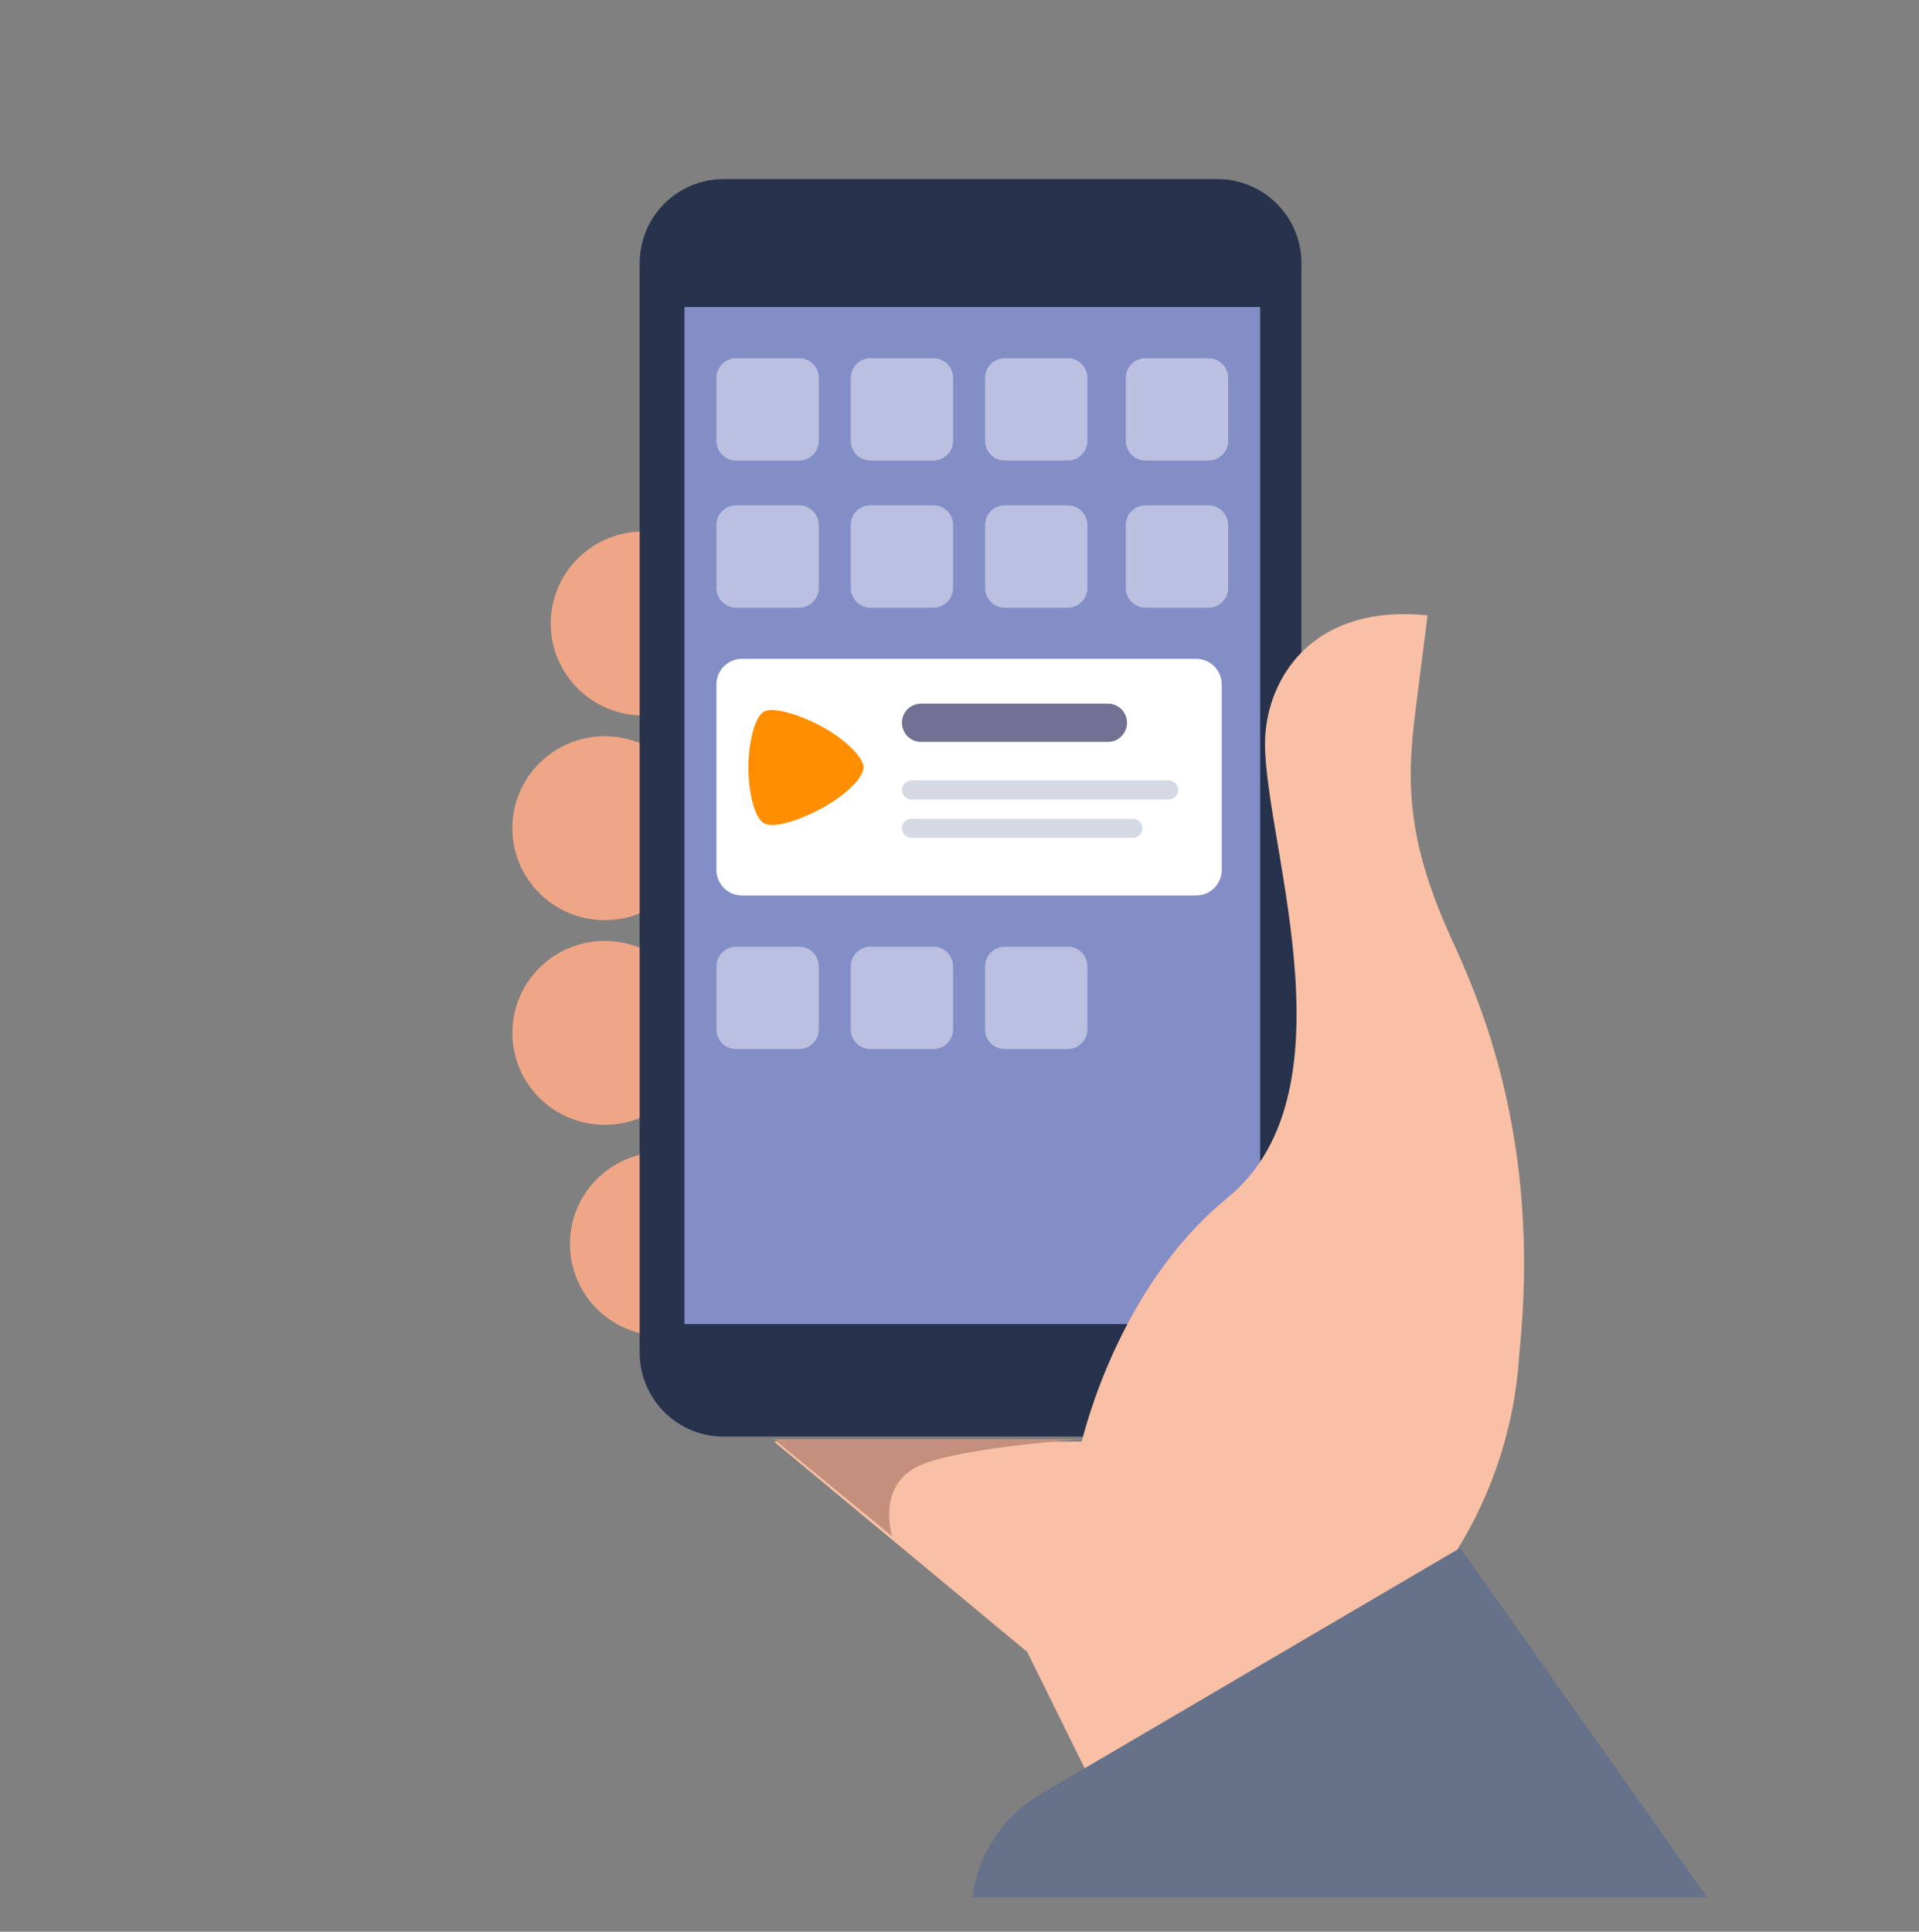 <svg width="300" height="302" viewBox="0 0 300 302" fill="none" xmlns="http://www.w3.org/2000/svg">
<rect x="0" y="0" width="300" height="302" fill="#808080" stroke="none"/>
<path fill-rule="evenodd" clip-rule="evenodd" d="M114.084 97.475C114.084 104.917 108.02 110.949 100.541 110.949C93.064 110.949 87 104.917 87 97.475C87 90.032 93.064 84 100.541 84C108.02 84 114.084 90.032 114.084 97.475Z" fill="#EFA686"/>
<path fill-rule="evenodd" clip-rule="evenodd" d="M114.084 97.475C114.084 104.917 108.02 110.949 100.541 110.949C93.064 110.949 87 104.917 87 97.475C87 90.032 93.064 84 100.541 84C108.02 84 114.084 90.032 114.084 97.475Z" stroke="#EFA686" stroke-width="1.801"/>
<path fill-rule="evenodd" clip-rule="evenodd" d="M108.084 129.477C108.084 136.919 102.02 142.951 94.541 142.951C87.064 142.951 81 136.919 81 129.477C81 122.032 87.064 116 94.541 116C102.02 116 108.084 122.032 108.084 129.477Z" fill="#EFA686"/>
<path fill-rule="evenodd" clip-rule="evenodd" d="M108.084 129.477C108.084 136.919 102.02 142.951 94.541 142.951C87.064 142.951 81 136.919 81 129.477C81 122.032 87.064 116 94.541 116C102.02 116 108.084 122.032 108.084 129.477Z" stroke="#EFA686" stroke-width="1.801"/>
<path fill-rule="evenodd" clip-rule="evenodd" d="M108.084 161.475C108.084 168.917 102.02 174.951 94.541 174.951C87.064 174.951 81 168.917 81 161.475C81 154.032 87.064 148 94.541 148C102.02 148 108.084 154.032 108.084 161.475Z" fill="#EFA686"/>
<path fill-rule="evenodd" clip-rule="evenodd" d="M108.084 161.475C108.084 168.917 102.02 174.951 94.541 174.951C87.064 174.951 81 168.917 81 161.475C81 154.032 87.064 148 94.541 148C102.02 148 108.084 154.032 108.084 161.475Z" stroke="#EFA686" stroke-width="1.801"/>
<path fill-rule="evenodd" clip-rule="evenodd" d="M117.082 194.477C117.082 201.919 111.02 207.951 103.541 207.951C96.064 207.951 90 201.919 90 194.477C90 187.032 96.064 181 103.541 181C111.02 181 117.082 187.032 117.082 194.477Z" fill="#EFA686"/>
<path fill-rule="evenodd" clip-rule="evenodd" d="M117.082 194.477C117.082 201.919 111.02 207.951 103.541 207.951C96.064 207.951 90 201.919 90 194.477C90 187.032 96.064 181 103.541 181C111.02 181 117.082 187.032 117.082 194.477Z" stroke="#EFA686" stroke-width="1.801"/>
<path fill-rule="evenodd" clip-rule="evenodd" d="M113.131 224.596H190.321C197.573 224.596 203.452 218.709 203.452 211.449V41.147C203.452 33.886 197.573 28 190.321 28H113.131C105.879 28 100 33.886 100 41.147V211.449C100 218.709 105.879 224.596 113.131 224.596Z" fill="#27324C"/>
<path fill-rule="evenodd" clip-rule="evenodd" d="M107 207H197V48H107V207Z" fill="#838DC6"/>
<path fill-rule="evenodd" clip-rule="evenodd" d="M116 103H187C189.209 103 191 104.791 191 107V136C191 138.209 189.209 140 187 140H116C113.791 140 112 138.209 112 136V107C112 104.791 113.791 103 116 103Z" fill="white"/>
<path fill-rule="evenodd" clip-rule="evenodd" d="M134.994 119.97C134.992 118.347 131.976 115.537 128.764 113.746C125.058 111.679 120.841 110.461 119.451 111.235C117.869 112.119 117.001 116.529 117 119.97C117.001 123.439 117.818 127.793 119.451 128.704C120.932 129.529 124.966 128.312 128.764 126.194C132.028 124.375 134.992 121.672 134.994 119.97Z" fill="#FF8D00"/>
<path fill-rule="evenodd" clip-rule="evenodd" d="M141 112.994C141 114.648 142.34 115.988 143.994 115.988H173.195C174.849 115.988 176.189 114.648 176.189 112.994C176.189 111.34 174.849 110 173.195 110H143.994C142.34 110 141 111.34 141 112.994Z" fill="#727093"/>
<path fill-rule="evenodd" clip-rule="evenodd" d="M141 123.497C141 124.324 141.67 124.994 142.497 124.994H182.69C183.516 124.994 184.187 124.324 184.187 123.497C184.187 122.67 183.516 122 182.69 122H142.497C141.67 122 141 122.67 141 123.497Z" fill="#D4D9E3"/>
<path fill-rule="evenodd" clip-rule="evenodd" d="M141 129.497C141 130.324 141.67 130.994 142.497 130.994H177.091C177.918 130.994 178.588 130.324 178.588 129.497C178.588 128.67 177.918 128 177.091 128H142.497C141.67 128 141 128.67 141 129.497Z" fill="#D4D9E3"/>
<path opacity="0.452" fill-rule="evenodd" clip-rule="evenodd" d="M157.075 72H166.925C168.623 72 170 70.623 170 68.925V59.075C170 57.377 168.623 56 166.925 56H157.075C155.377 56 154 57.377 154 59.075V68.925C154 70.623 155.377 72 157.075 72Z" fill="white"/>
<path opacity="0.452" fill-rule="evenodd" clip-rule="evenodd" d="M157.075 95H166.925C168.623 95 170 93.623 170 91.925V82.075C170 80.377 168.623 79 166.925 79H157.075C155.377 79 154 80.377 154 82.075V91.925C154 93.623 155.377 95 157.075 95Z" fill="white"/>
<path opacity="0.452" fill-rule="evenodd" clip-rule="evenodd" d="M157.075 164H166.925C168.623 164 170 162.623 170 160.925V151.075C170 149.377 168.623 148 166.925 148H157.075C155.377 148 154 149.377 154 151.075V160.925C154 162.623 155.377 164 157.075 164Z" fill="white"/>
<path opacity="0.452" fill-rule="evenodd" clip-rule="evenodd" d="M115.075 72H124.925C126.623 72 128 70.623 128 68.925V59.075C128 57.377 126.623 56 124.925 56H115.075C113.377 56 112 57.377 112 59.075V68.925C112 70.623 113.377 72 115.075 72Z" fill="white"/>
<path opacity="0.452" fill-rule="evenodd" clip-rule="evenodd" d="M115.075 95H124.925C126.623 95 128 93.623 128 91.925V82.075C128 80.377 126.623 79 124.925 79H115.075C113.377 79 112 80.377 112 82.075V91.925C112 93.623 113.377 95 115.075 95Z" fill="white"/>
<path opacity="0.452" fill-rule="evenodd" clip-rule="evenodd" d="M115.075 164H124.925C126.623 164 128 162.623 128 160.925V151.075C128 149.377 126.623 148 124.925 148H115.075C113.377 148 112 149.377 112 151.075V160.925C112 162.623 113.377 164 115.075 164Z" fill="white"/>
<path opacity="0.452" fill-rule="evenodd" clip-rule="evenodd" d="M179.075 72H188.925C190.623 72 192 70.623 192 68.925V59.075C192 57.377 190.623 56 188.925 56H179.075C177.377 56 176 57.377 176 59.075V68.925C176 70.623 177.377 72 179.075 72Z" fill="white"/>
<path opacity="0.452" fill-rule="evenodd" clip-rule="evenodd" d="M179.075 95H188.925C190.623 95 192 93.623 192 91.925V82.075C192 80.377 190.623 79 188.925 79H179.075C177.377 79 176 80.377 176 82.075V91.925C176 93.623 177.377 95 179.075 95Z" fill="white"/>
<path opacity="0.452" fill-rule="evenodd" clip-rule="evenodd" d="M136.075 72H145.925C147.623 72 149 70.623 149 68.925V59.075C149 57.377 147.623 56 145.925 56H136.075C134.377 56 133 57.377 133 59.075V68.925C133 70.623 134.377 72 136.075 72Z" fill="white"/>
<path opacity="0.452" fill-rule="evenodd" clip-rule="evenodd" d="M136.075 95H145.925C147.623 95 149 93.623 149 91.925V82.075C149 80.377 147.623 79 145.925 79H136.075C134.377 79 133 80.377 133 82.075V91.925C133 93.623 134.377 95 136.075 95Z" fill="white"/>
<path opacity="0.452" fill-rule="evenodd" clip-rule="evenodd" d="M136.075 164H145.925C147.623 164 149 162.623 149 160.925V151.075C149 149.377 147.623 148 145.925 148H136.075C134.377 148 133 149.377 133 151.075V160.925C133 162.623 134.377 164 136.075 164Z" fill="white"/>
<path fill-rule="evenodd" clip-rule="evenodd" d="M225.974 245.106C230.754 238.185 234.136 230.459 235.987 222.356C236.791 218.832 237.301 215.252 237.515 211.638C241.065 177.831 231.064 155.852 226.876 146.686C219.002 129.455 220.136 120.093 221.581 108.738L223.176 96.189C205.81 94.436 198.565 105.224 197.819 114.712C196.692 129.073 212.83 170.197 191.858 187.292C179 197.775 172.03 214.164 169.09 225.378H121L160.573 258.242L178.667 294.851H257.966L225.974 245.106Z" fill="#F9C0A5"/>
<path fill-rule="evenodd" clip-rule="evenodd" d="M266.879 296.622L228.279 242L162.661 280.494C156.612 284.043 152.842 290.085 152 296.622H266.879Z" fill="#66728A"/>
<path fill-rule="evenodd" clip-rule="evenodd" d="M139.496 240.196L121 225H169.132C169.132 225 148.518 226.381 143.035 229.478C137.063 232.851 139.496 240.196 139.496 240.196Z" fill="#C58F7D"/>
</svg>
